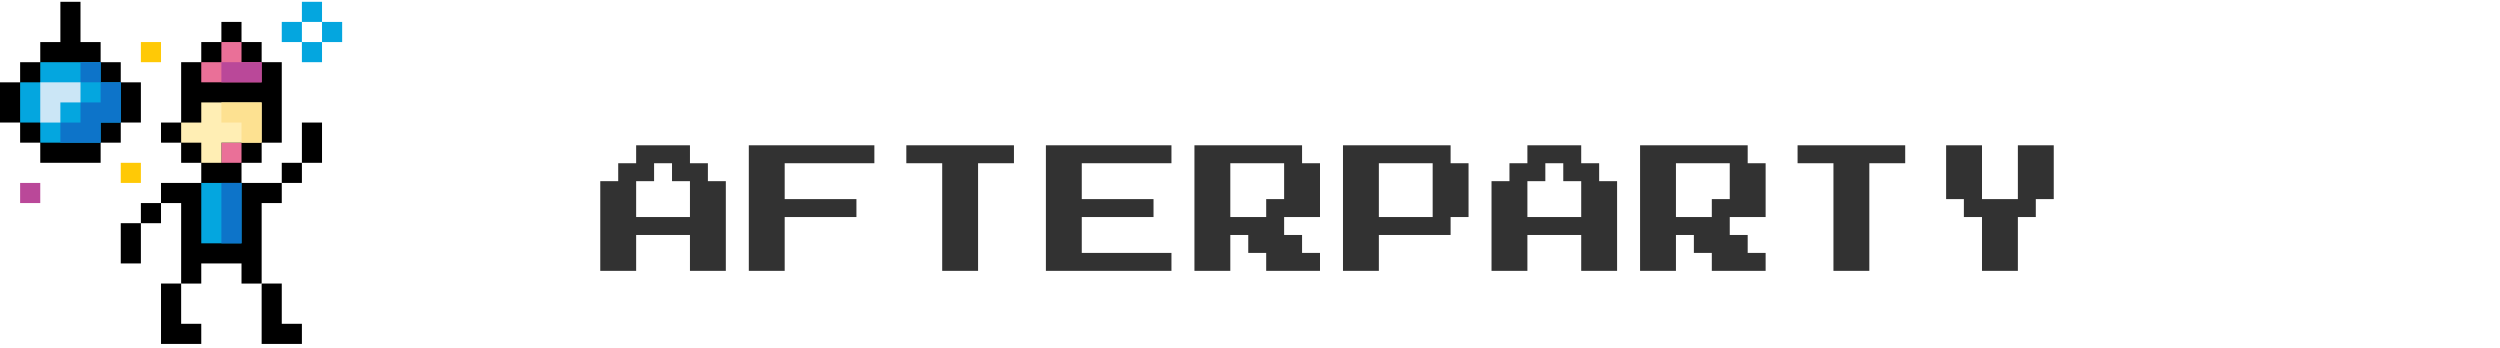 <?xml version="1.0" encoding="UTF-8"?> <svg xmlns="http://www.w3.org/2000/svg" width="223" height="31" viewBox="0 0 223 31" fill="none"> <g clip-path="url(#clip0_6831_24004)"> <path d="M26.93 10.932H28.724V14.523H26.93V10.932Z" fill="black"></path> <path d="M25.134 14.523H26.93V16.317H25.134V14.523Z" fill="black"></path> <path d="M23.339 30.68H26.93V28.885H25.134V25.294H23.339V30.68Z" fill="black"></path> <path d="M21.543 16.318V14.523H23.339V12.727H25.134V5.546H23.339V3.751H21.543V1.955H19.748V3.751H17.953V5.546H16.158V10.932H14.362V12.727H16.158V14.523H17.953V16.318H14.362V18.113H16.158V25.294H17.953V23.499H21.543V25.294H23.339V18.113H25.134V16.318H21.543Z" fill="black"></path> <path d="M14.362 30.68H17.953V28.885H16.158V25.294H14.362V30.68Z" fill="black"></path> <path d="M12.567 18.113H14.362V19.909H12.567V18.113Z" fill="black"></path> <path d="M10.772 19.908H12.567V23.499H10.772V19.908Z" fill="black"></path> <path d="M10.772 10.932H12.567V7.342H10.772V5.546H8.977V3.751H7.181V0.16H5.386V3.751H3.591V5.546H1.795V7.342H0V10.932H1.795V12.727H3.591V14.523H8.977V12.727H10.772V10.932Z" fill="black"></path> <path d="M17.953 16.318H21.543V21.704H17.953V16.318Z" fill="#04A6DF"></path> <path d="M19.748 12.727H21.543V14.523H19.748V12.727Z" fill="#EA7098"></path> <path d="M19.748 9.136H17.953V10.932H16.158V12.727H17.953V14.523H19.748V12.727H21.543H23.339V9.136H19.748Z" fill="#FFEEB4"></path> <path d="M12.567 3.751H14.362V5.546H12.567V3.751Z" fill="#FFC906"></path> <path d="M10.772 14.523H12.567V16.317H10.772V14.523Z" fill="#FFC906"></path> <path d="M21.543 5.546V3.751H19.748V5.546H17.953V7.342H23.339V5.546H21.543Z" fill="#EA7098"></path> <path d="M1.795 16.318H3.591V18.113H1.795V16.318Z" fill="#BA4899"></path> <path d="M28.724 1.955H30.52V3.751H28.724V1.955Z" fill="#04A6DF"></path> <path d="M26.93 3.751H28.724V5.546H26.93V3.751Z" fill="#04A6DF"></path> <path d="M26.93 0.16H28.724V1.955H26.93V0.16Z" fill="#04A6DF"></path> <path d="M25.134 1.955H26.93V3.751H25.134V1.955Z" fill="#04A6DF"></path> <path d="M8.977 5.546H3.591V7.342H1.795V10.932H3.591V12.727H8.977V10.932H10.772V7.342H8.977V5.546Z" fill="#04A6DF"></path> <path d="M19.748 16.318H21.543V21.704H19.748V16.318Z" fill="#0D74C9"></path> <path d="M19.748 9.136V10.932H21.543V12.727H23.339V9.136H19.748Z" fill="#FDE191"></path> <path d="M19.748 5.546H23.339V7.342H19.748V5.546Z" fill="#BA4899"></path> <path d="M8.976 7.342V9.136H7.181V10.932H5.386V12.727H8.976V10.932H10.772V7.342H8.976Z" fill="#0D74C9"></path> <path d="M7.181 5.546H8.976V7.342H7.181V5.546Z" fill="#0D74C9"></path> <path d="M3.591 7.342V10.932H5.386V9.136H7.181V7.342H3.591Z" fill="#CBE6F6"></path> </g> <g filter="url(#filter0_d_6831_24004)"> <path d="M62.744 14.16V22.16H59.544V18.96H54.744V22.16H51.544V14.16H53.144V12.56H54.744V10.96H59.544V12.56H61.144V14.16H62.744ZM54.744 17.36H59.544V14.16H57.944V12.56H56.344V14.16H54.744V17.36ZM75.994 10.96V12.56H67.994V15.76H74.394V17.36H67.994V22.16H64.794V10.96H75.994ZM88.444 10.96V12.56H85.244V22.16H82.044V12.56H78.844V10.96H88.444ZM102.494 20.56V22.16H91.294V10.96H102.494V12.56H94.494V15.76H100.894V17.36H94.494V20.56H102.494ZM115.744 20.56V22.16H110.944V20.56H109.344V18.96H107.744V22.16H104.544V10.96H114.144V12.56H115.744V17.36H112.544V18.96H114.144V20.56H115.744ZM110.944 15.76H112.544V12.56H107.744V17.36H110.944V15.76ZM128.994 12.56V17.36H127.394V18.96H120.994V22.16H117.794V10.96H127.394V12.56H128.994ZM120.994 17.36H125.794V12.56H120.994V17.36ZM142.244 14.16V22.16H139.044V18.96H134.244V22.16H131.044V14.16H132.644V12.56H134.244V10.96H139.044V12.56H140.644V14.16H142.244ZM134.244 17.36H139.044V14.16H137.444V12.56H135.844V14.16H134.244V17.36ZM155.494 20.56V22.16H150.694V20.56H149.094V18.96H147.494V22.16H144.294V10.96H153.894V12.56H155.494V17.36H152.294V18.96H153.894V20.56H155.494ZM150.694 15.76H152.294V12.56H147.494V17.36H150.694V15.76ZM167.944 10.96V12.56H164.744V22.16H161.544V12.56H158.344V10.96H167.944ZM181.194 10.96V15.76H179.594V17.36H177.994V22.16H174.794V17.36H173.178V15.76H171.594V10.96H174.794V15.76H177.994V10.96H181.194Z" fill="#323232"></path> </g> <defs> <filter id="filter0_d_6831_24004" x="51.544" y="10.96" width="131.65" height="13.2" filterUnits="userSpaceOnUse" color-interpolation-filters="sRGB"> <feFlood flood-opacity="0" result="BackgroundImageFix"></feFlood> <feColorMatrix in="SourceAlpha" type="matrix" values="0 0 0 0 0 0 0 0 0 0 0 0 0 0 0 0 0 0 127 0" result="hardAlpha"></feColorMatrix> <feOffset dx="2" dy="2"></feOffset> <feComposite in2="hardAlpha" operator="out"></feComposite> <feColorMatrix type="matrix" values="0 0 0 0 0.9 0 0 0 0 0.853 0 0 0 0 0.791 0 0 0 1 0"></feColorMatrix> <feBlend mode="normal" in2="BackgroundImageFix" result="effect1_dropShadow_6831_24004"></feBlend> <feBlend mode="normal" in="SourceGraphic" in2="effect1_dropShadow_6831_24004" result="shape"></feBlend> </filter> <clipPath id="clip0_6831_24004"> <rect width="30.52" height="30.52" fill="white" transform="translate(0 0.16)"></rect> </clipPath> </defs> </svg> 
